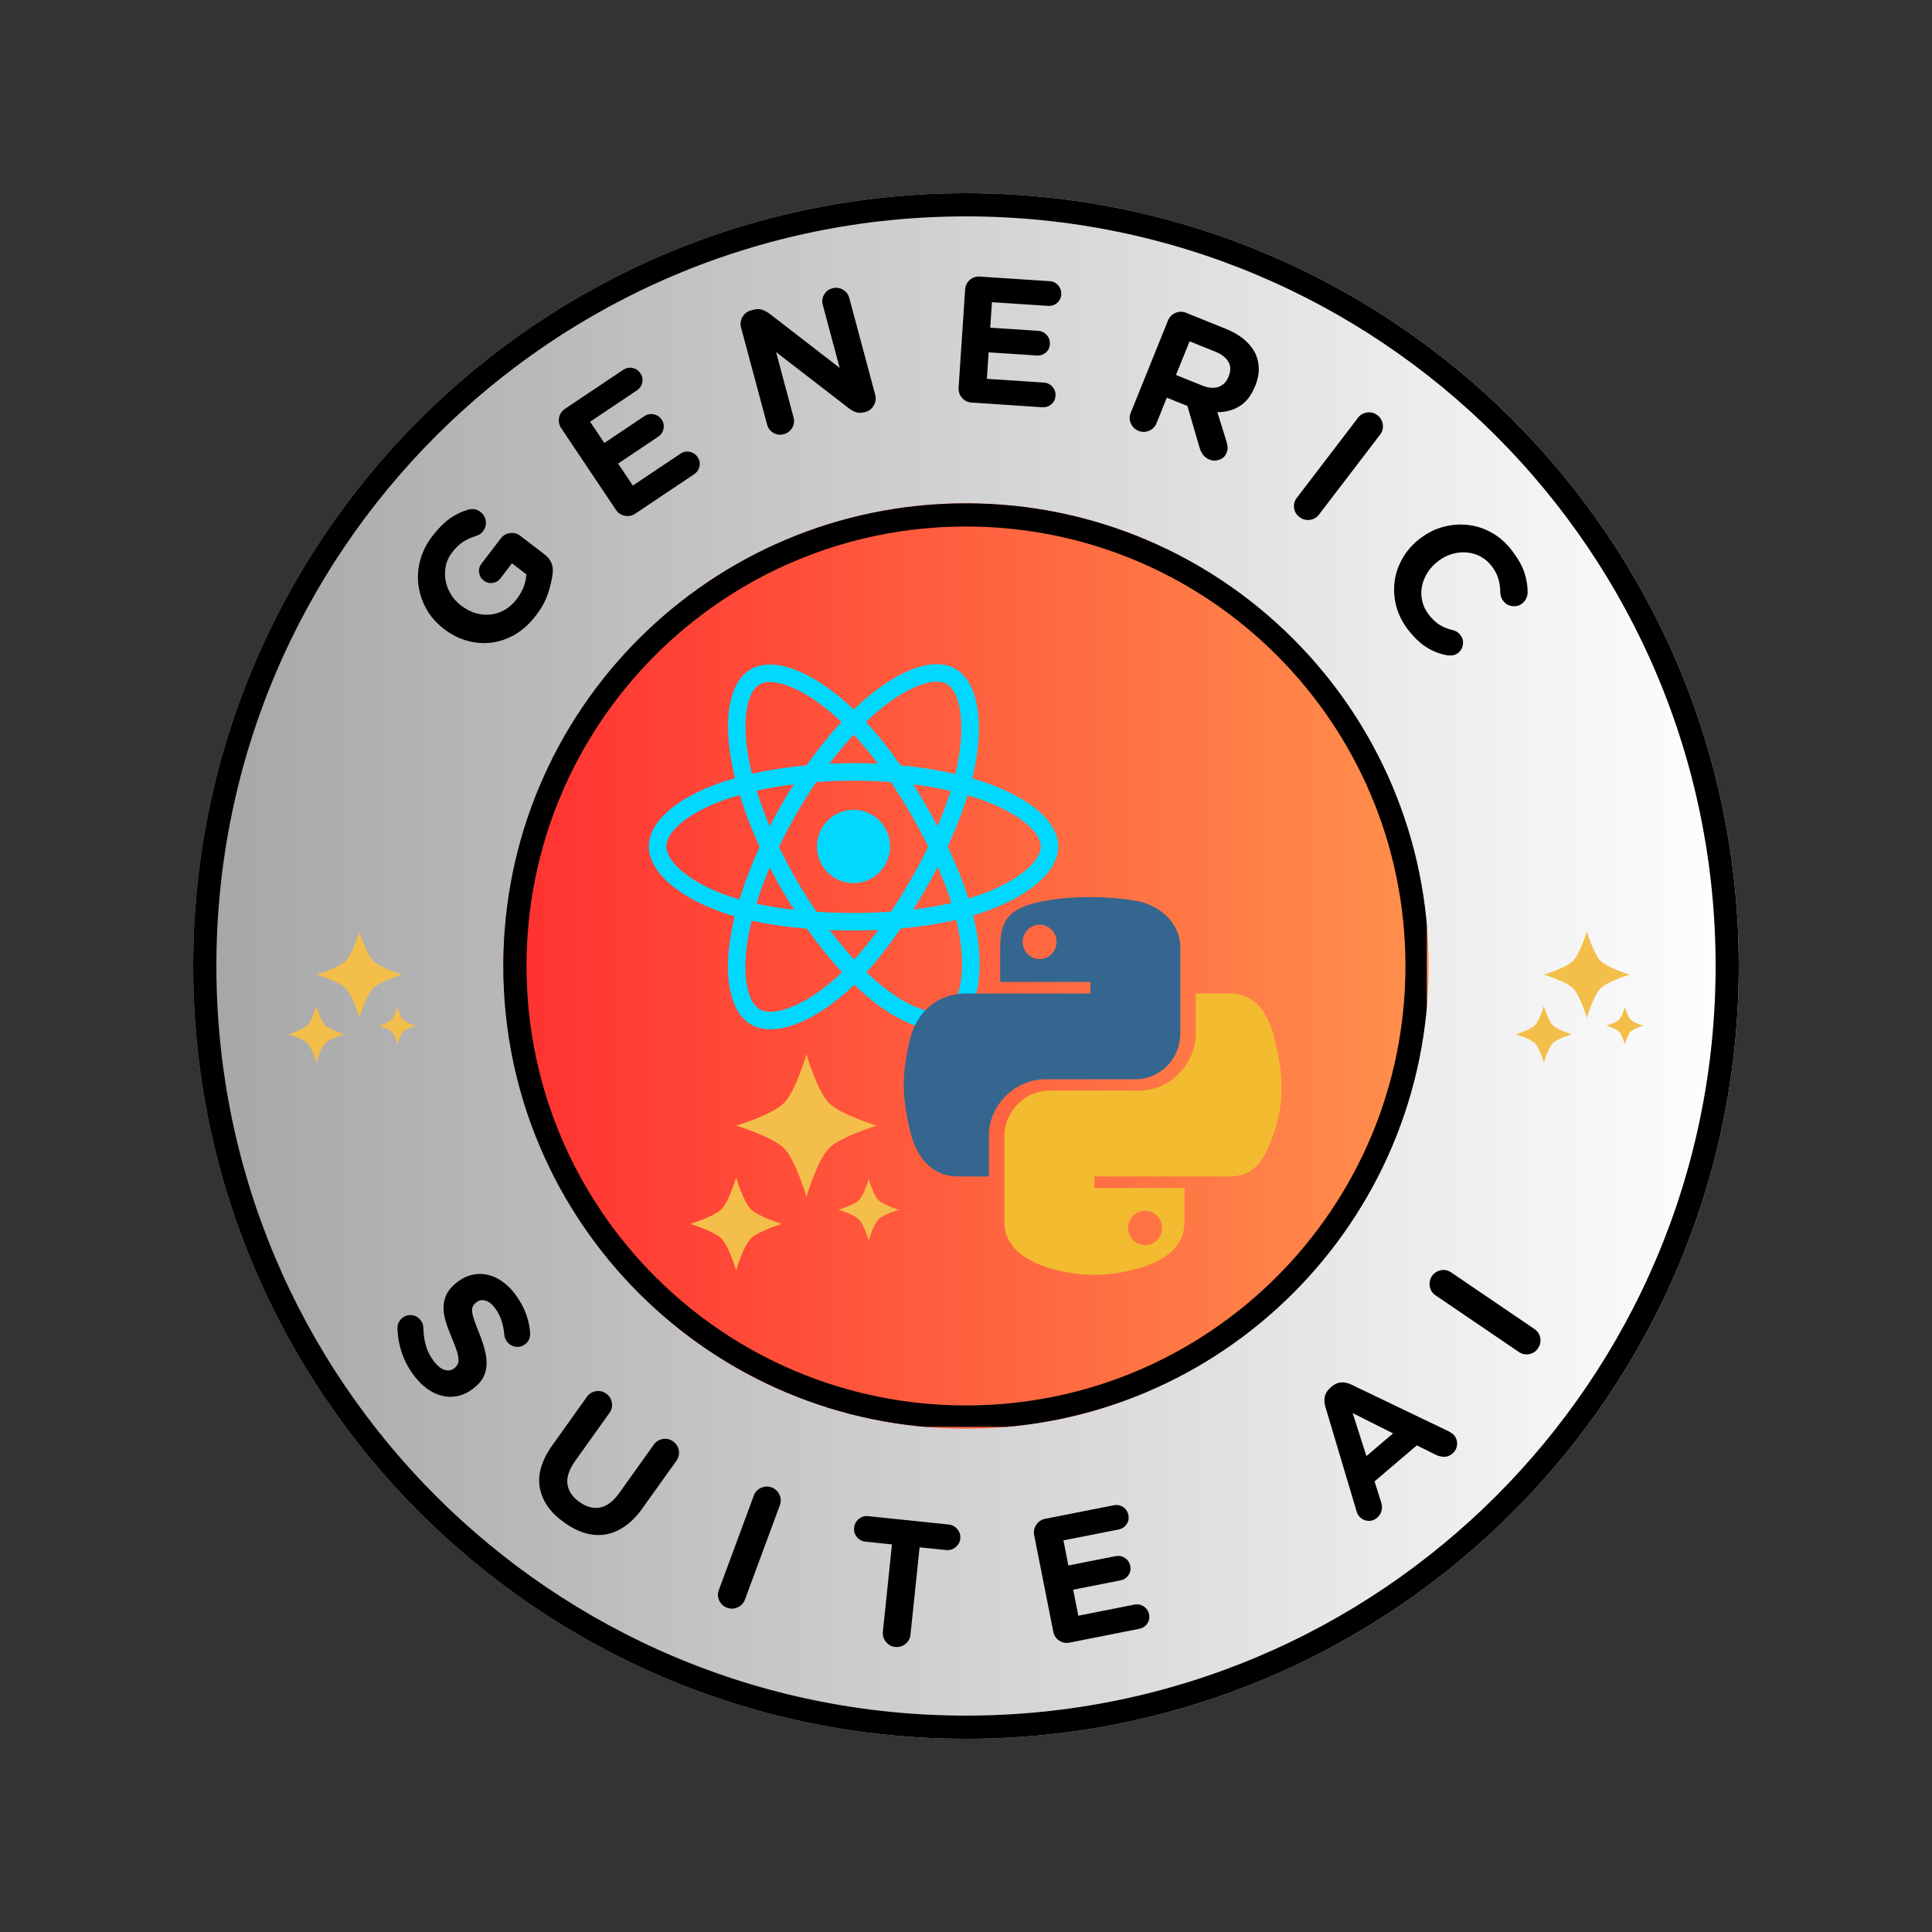 <svg xmlns="http://www.w3.org/2000/svg" xmlns:xlink="http://www.w3.org/1999/xlink" width="500" zoomAndPan="magnify" viewBox="0 0 375 375" height="500" preserveAspectRatio="xMidYMid meet" version="1.0"><rect x="0" y="0" width="375" height="375" fill="#333333" stroke="none"/><defs><g/><clipPath id="3b093de18c"><path d="M 37.5 37.5 L 337.5 37.5 L 337.5 337.5 L 37.5 337.5 Z M 37.5 37.5 " clip-rule="nonzero"/></clipPath><clipPath id="9d8e377478"><path d="M 187.5 37.5 C 104.656 37.5 37.5 104.656 37.5 187.5 C 37.5 270.344 104.656 337.5 187.5 337.5 C 270.344 337.5 337.5 270.344 337.5 187.5 C 337.5 104.656 270.344 37.5 187.5 37.5 Z M 187.5 37.5 " clip-rule="nonzero"/></clipPath><linearGradient x1="-0" gradientTransform="matrix(1.172, 0, 0, 1.172, 37.5, 37.5)" y1="0" x2="256" gradientUnits="userSpaceOnUse" y2="0" id="96c7a25d9d"><stop stop-opacity="1" stop-color="rgb(65.099%, 65.099%, 65.099%)" offset="0"/><stop stop-opacity="1" stop-color="rgb(65.234%, 65.234%, 65.234%)" offset="0.008"/><stop stop-opacity="1" stop-color="rgb(65.508%, 65.508%, 65.508%)" offset="0.016"/><stop stop-opacity="1" stop-color="rgb(65.781%, 65.781%, 65.781%)" offset="0.023"/><stop stop-opacity="1" stop-color="rgb(66.052%, 66.052%, 66.052%)" offset="0.031"/><stop stop-opacity="1" stop-color="rgb(66.325%, 66.325%, 66.325%)" offset="0.039"/><stop stop-opacity="1" stop-color="rgb(66.599%, 66.599%, 66.599%)" offset="0.047"/><stop stop-opacity="1" stop-color="rgb(66.872%, 66.872%, 66.872%)" offset="0.055"/><stop stop-opacity="1" stop-color="rgb(67.143%, 67.143%, 67.143%)" offset="0.062"/><stop stop-opacity="1" stop-color="rgb(67.416%, 67.416%, 67.416%)" offset="0.07"/><stop stop-opacity="1" stop-color="rgb(67.69%, 67.69%, 67.69%)" offset="0.078"/><stop stop-opacity="1" stop-color="rgb(67.961%, 67.961%, 67.961%)" offset="0.086"/><stop stop-opacity="1" stop-color="rgb(68.234%, 68.234%, 68.234%)" offset="0.094"/><stop stop-opacity="1" stop-color="rgb(68.507%, 68.507%, 68.507%)" offset="0.102"/><stop stop-opacity="1" stop-color="rgb(68.779%, 68.779%, 68.779%)" offset="0.109"/><stop stop-opacity="1" stop-color="rgb(69.052%, 69.052%, 69.052%)" offset="0.117"/><stop stop-opacity="1" stop-color="rgb(69.325%, 69.325%, 69.325%)" offset="0.125"/><stop stop-opacity="1" stop-color="rgb(69.597%, 69.597%, 69.597%)" offset="0.133"/><stop stop-opacity="1" stop-color="rgb(69.87%, 69.87%, 69.87%)" offset="0.141"/><stop stop-opacity="1" stop-color="rgb(70.143%, 70.143%, 70.143%)" offset="0.148"/><stop stop-opacity="1" stop-color="rgb(70.416%, 70.416%, 70.416%)" offset="0.156"/><stop stop-opacity="1" stop-color="rgb(70.688%, 70.688%, 70.688%)" offset="0.164"/><stop stop-opacity="1" stop-color="rgb(70.961%, 70.961%, 70.961%)" offset="0.172"/><stop stop-opacity="1" stop-color="rgb(71.234%, 71.234%, 71.234%)" offset="0.18"/><stop stop-opacity="1" stop-color="rgb(71.506%, 71.506%, 71.506%)" offset="0.188"/><stop stop-opacity="1" stop-color="rgb(71.779%, 71.779%, 71.779%)" offset="0.195"/><stop stop-opacity="1" stop-color="rgb(72.052%, 72.052%, 72.052%)" offset="0.203"/><stop stop-opacity="1" stop-color="rgb(72.324%, 72.324%, 72.324%)" offset="0.211"/><stop stop-opacity="1" stop-color="rgb(72.597%, 72.597%, 72.597%)" offset="0.219"/><stop stop-opacity="1" stop-color="rgb(72.87%, 72.87%, 72.87%)" offset="0.227"/><stop stop-opacity="1" stop-color="rgb(73.141%, 73.141%, 73.141%)" offset="0.234"/><stop stop-opacity="1" stop-color="rgb(73.415%, 73.415%, 73.415%)" offset="0.242"/><stop stop-opacity="1" stop-color="rgb(73.688%, 73.688%, 73.688%)" offset="0.25"/><stop stop-opacity="1" stop-color="rgb(73.959%, 73.959%, 73.959%)" offset="0.258"/><stop stop-opacity="1" stop-color="rgb(74.232%, 74.232%, 74.232%)" offset="0.266"/><stop stop-opacity="1" stop-color="rgb(74.506%, 74.506%, 74.506%)" offset="0.273"/><stop stop-opacity="1" stop-color="rgb(74.779%, 74.779%, 74.779%)" offset="0.281"/><stop stop-opacity="1" stop-color="rgb(75.05%, 75.05%, 75.05%)" offset="0.289"/><stop stop-opacity="1" stop-color="rgb(75.323%, 75.323%, 75.323%)" offset="0.297"/><stop stop-opacity="1" stop-color="rgb(75.597%, 75.597%, 75.597%)" offset="0.305"/><stop stop-opacity="1" stop-color="rgb(75.868%, 75.868%, 75.868%)" offset="0.312"/><stop stop-opacity="1" stop-color="rgb(76.141%, 76.141%, 76.141%)" offset="0.32"/><stop stop-opacity="1" stop-color="rgb(76.414%, 76.414%, 76.414%)" offset="0.328"/><stop stop-opacity="1" stop-color="rgb(76.686%, 76.686%, 76.686%)" offset="0.336"/><stop stop-opacity="1" stop-color="rgb(76.959%, 76.959%, 76.959%)" offset="0.344"/><stop stop-opacity="1" stop-color="rgb(77.232%, 77.232%, 77.232%)" offset="0.352"/><stop stop-opacity="1" stop-color="rgb(77.504%, 77.504%, 77.504%)" offset="0.359"/><stop stop-opacity="1" stop-color="rgb(77.777%, 77.777%, 77.777%)" offset="0.367"/><stop stop-opacity="1" stop-color="rgb(78.05%, 78.05%, 78.05%)" offset="0.375"/><stop stop-opacity="1" stop-color="rgb(78.322%, 78.322%, 78.322%)" offset="0.383"/><stop stop-opacity="1" stop-color="rgb(78.595%, 78.595%, 78.595%)" offset="0.391"/><stop stop-opacity="1" stop-color="rgb(78.868%, 78.868%, 78.868%)" offset="0.398"/><stop stop-opacity="1" stop-color="rgb(79.141%, 79.141%, 79.141%)" offset="0.406"/><stop stop-opacity="1" stop-color="rgb(79.413%, 79.413%, 79.413%)" offset="0.414"/><stop stop-opacity="1" stop-color="rgb(79.686%, 79.686%, 79.686%)" offset="0.422"/><stop stop-opacity="1" stop-color="rgb(79.959%, 79.959%, 79.959%)" offset="0.43"/><stop stop-opacity="1" stop-color="rgb(80.231%, 80.231%, 80.231%)" offset="0.438"/><stop stop-opacity="1" stop-color="rgb(80.504%, 80.504%, 80.504%)" offset="0.445"/><stop stop-opacity="1" stop-color="rgb(80.777%, 80.777%, 80.777%)" offset="0.453"/><stop stop-opacity="1" stop-color="rgb(81.049%, 81.049%, 81.049%)" offset="0.461"/><stop stop-opacity="1" stop-color="rgb(81.322%, 81.322%, 81.322%)" offset="0.469"/><stop stop-opacity="1" stop-color="rgb(81.595%, 81.595%, 81.595%)" offset="0.477"/><stop stop-opacity="1" stop-color="rgb(81.866%, 81.866%, 81.866%)" offset="0.484"/><stop stop-opacity="1" stop-color="rgb(82.14%, 82.14%, 82.14%)" offset="0.492"/><stop stop-opacity="1" stop-color="rgb(82.413%, 82.413%, 82.413%)" offset="0.5"/><stop stop-opacity="1" stop-color="rgb(82.684%, 82.684%, 82.684%)" offset="0.508"/><stop stop-opacity="1" stop-color="rgb(82.957%, 82.957%, 82.957%)" offset="0.516"/><stop stop-opacity="1" stop-color="rgb(83.231%, 83.231%, 83.231%)" offset="0.523"/><stop stop-opacity="1" stop-color="rgb(83.504%, 83.504%, 83.504%)" offset="0.531"/><stop stop-opacity="1" stop-color="rgb(83.775%, 83.775%, 83.775%)" offset="0.539"/><stop stop-opacity="1" stop-color="rgb(84.048%, 84.048%, 84.048%)" offset="0.547"/><stop stop-opacity="1" stop-color="rgb(84.322%, 84.322%, 84.322%)" offset="0.555"/><stop stop-opacity="1" stop-color="rgb(84.593%, 84.593%, 84.593%)" offset="0.562"/><stop stop-opacity="1" stop-color="rgb(84.866%, 84.866%, 84.866%)" offset="0.57"/><stop stop-opacity="1" stop-color="rgb(85.139%, 85.139%, 85.139%)" offset="0.578"/><stop stop-opacity="1" stop-color="rgb(85.411%, 85.411%, 85.411%)" offset="0.586"/><stop stop-opacity="1" stop-color="rgb(85.684%, 85.684%, 85.684%)" offset="0.594"/><stop stop-opacity="1" stop-color="rgb(85.957%, 85.957%, 85.957%)" offset="0.602"/><stop stop-opacity="1" stop-color="rgb(86.229%, 86.229%, 86.229%)" offset="0.609"/><stop stop-opacity="1" stop-color="rgb(86.502%, 86.502%, 86.502%)" offset="0.617"/><stop stop-opacity="1" stop-color="rgb(86.775%, 86.775%, 86.775%)" offset="0.625"/><stop stop-opacity="1" stop-color="rgb(87.047%, 87.047%, 87.047%)" offset="0.633"/><stop stop-opacity="1" stop-color="rgb(87.32%, 87.32%, 87.32%)" offset="0.641"/><stop stop-opacity="1" stop-color="rgb(87.593%, 87.593%, 87.593%)" offset="0.648"/><stop stop-opacity="1" stop-color="rgb(87.866%, 87.866%, 87.866%)" offset="0.656"/><stop stop-opacity="1" stop-color="rgb(88.138%, 88.138%, 88.138%)" offset="0.664"/><stop stop-opacity="1" stop-color="rgb(88.411%, 88.411%, 88.411%)" offset="0.672"/><stop stop-opacity="1" stop-color="rgb(88.684%, 88.684%, 88.684%)" offset="0.68"/><stop stop-opacity="1" stop-color="rgb(88.956%, 88.956%, 88.956%)" offset="0.688"/><stop stop-opacity="1" stop-color="rgb(89.229%, 89.229%, 89.229%)" offset="0.695"/><stop stop-opacity="1" stop-color="rgb(89.502%, 89.502%, 89.502%)" offset="0.703"/><stop stop-opacity="1" stop-color="rgb(89.774%, 89.774%, 89.774%)" offset="0.711"/><stop stop-opacity="1" stop-color="rgb(90.047%, 90.047%, 90.047%)" offset="0.719"/><stop stop-opacity="1" stop-color="rgb(90.32%, 90.32%, 90.32%)" offset="0.727"/><stop stop-opacity="1" stop-color="rgb(90.591%, 90.591%, 90.591%)" offset="0.734"/><stop stop-opacity="1" stop-color="rgb(90.865%, 90.865%, 90.865%)" offset="0.742"/><stop stop-opacity="1" stop-color="rgb(91.138%, 91.138%, 91.138%)" offset="0.75"/><stop stop-opacity="1" stop-color="rgb(91.409%, 91.409%, 91.409%)" offset="0.758"/><stop stop-opacity="1" stop-color="rgb(91.682%, 91.682%, 91.682%)" offset="0.766"/><stop stop-opacity="1" stop-color="rgb(91.956%, 91.956%, 91.956%)" offset="0.773"/><stop stop-opacity="1" stop-color="rgb(92.229%, 92.229%, 92.229%)" offset="0.781"/><stop stop-opacity="1" stop-color="rgb(92.5%, 92.5%, 92.5%)" offset="0.789"/><stop stop-opacity="1" stop-color="rgb(92.773%, 92.773%, 92.773%)" offset="0.797"/><stop stop-opacity="1" stop-color="rgb(93.047%, 93.047%, 93.047%)" offset="0.805"/><stop stop-opacity="1" stop-color="rgb(93.318%, 93.318%, 93.318%)" offset="0.812"/><stop stop-opacity="1" stop-color="rgb(93.591%, 93.591%, 93.591%)" offset="0.82"/><stop stop-opacity="1" stop-color="rgb(93.864%, 93.864%, 93.864%)" offset="0.828"/><stop stop-opacity="1" stop-color="rgb(94.136%, 94.136%, 94.136%)" offset="0.836"/><stop stop-opacity="1" stop-color="rgb(94.409%, 94.409%, 94.409%)" offset="0.844"/><stop stop-opacity="1" stop-color="rgb(94.682%, 94.682%, 94.682%)" offset="0.852"/><stop stop-opacity="1" stop-color="rgb(94.954%, 94.954%, 94.954%)" offset="0.859"/><stop stop-opacity="1" stop-color="rgb(95.227%, 95.227%, 95.227%)" offset="0.867"/><stop stop-opacity="1" stop-color="rgb(95.5%, 95.5%, 95.5%)" offset="0.875"/><stop stop-opacity="1" stop-color="rgb(95.772%, 95.772%, 95.772%)" offset="0.883"/><stop stop-opacity="1" stop-color="rgb(96.045%, 96.045%, 96.045%)" offset="0.891"/><stop stop-opacity="1" stop-color="rgb(96.318%, 96.318%, 96.318%)" offset="0.898"/><stop stop-opacity="1" stop-color="rgb(96.591%, 96.591%, 96.591%)" offset="0.906"/><stop stop-opacity="1" stop-color="rgb(96.863%, 96.863%, 96.863%)" offset="0.914"/><stop stop-opacity="1" stop-color="rgb(97.136%, 97.136%, 97.136%)" offset="0.922"/><stop stop-opacity="1" stop-color="rgb(97.409%, 97.409%, 97.409%)" offset="0.93"/><stop stop-opacity="1" stop-color="rgb(97.681%, 97.681%, 97.681%)" offset="0.938"/><stop stop-opacity="1" stop-color="rgb(97.954%, 97.954%, 97.954%)" offset="0.945"/><stop stop-opacity="1" stop-color="rgb(98.227%, 98.227%, 98.227%)" offset="0.953"/><stop stop-opacity="1" stop-color="rgb(98.499%, 98.499%, 98.499%)" offset="0.961"/><stop stop-opacity="1" stop-color="rgb(98.772%, 98.772%, 98.772%)" offset="0.969"/><stop stop-opacity="1" stop-color="rgb(99.045%, 99.045%, 99.045%)" offset="0.977"/><stop stop-opacity="1" stop-color="rgb(99.316%, 99.316%, 99.316%)" offset="0.984"/><stop stop-opacity="1" stop-color="rgb(99.59%, 99.59%, 99.59%)" offset="0.992"/><stop stop-opacity="1" stop-color="rgb(99.863%, 99.863%, 99.863%)" offset="1"/></linearGradient><clipPath id="5d00ff357b"><path d="M 97.695 97.695 L 277.305 97.695 L 277.305 277.305 L 97.695 277.305 Z M 97.695 97.695 " clip-rule="nonzero"/></clipPath><clipPath id="bae1fbd57c"><path d="M 187.5 97.695 C 137.902 97.695 97.695 137.902 97.695 187.5 C 97.695 237.098 137.902 277.305 187.5 277.305 C 237.098 277.305 277.305 237.098 277.305 187.5 C 277.305 137.902 237.098 97.695 187.5 97.695 Z M 187.5 97.695 " clip-rule="nonzero"/></clipPath><linearGradient x1="-0" gradientTransform="matrix(0.702, 0, 0, 0.702, 97.695, 97.695)" y1="0" x2="256" gradientUnits="userSpaceOnUse" y2="0" id="2dd35d467c"><stop stop-opacity="1" stop-color="rgb(100%, 19.199%, 19.199%)" offset="0"/><stop stop-opacity="1" stop-color="rgb(100%, 19.345%, 19.241%)" offset="0.008"/><stop stop-opacity="1" stop-color="rgb(100%, 19.64%, 19.328%)" offset="0.016"/><stop stop-opacity="1" stop-color="rgb(100%, 19.934%, 19.414%)" offset="0.023"/><stop stop-opacity="1" stop-color="rgb(100%, 20.23%, 19.499%)" offset="0.031"/><stop stop-opacity="1" stop-color="rgb(100%, 20.525%, 19.586%)" offset="0.039"/><stop stop-opacity="1" stop-color="rgb(100%, 20.819%, 19.672%)" offset="0.047"/><stop stop-opacity="1" stop-color="rgb(100%, 21.114%, 19.757%)" offset="0.055"/><stop stop-opacity="1" stop-color="rgb(100%, 21.408%, 19.844%)" offset="0.062"/><stop stop-opacity="1" stop-color="rgb(100%, 21.703%, 19.93%)" offset="0.07"/><stop stop-opacity="1" stop-color="rgb(100%, 21.997%, 20.015%)" offset="0.078"/><stop stop-opacity="1" stop-color="rgb(100%, 22.292%, 20.102%)" offset="0.086"/><stop stop-opacity="1" stop-color="rgb(100%, 22.586%, 20.187%)" offset="0.094"/><stop stop-opacity="1" stop-color="rgb(100%, 22.881%, 20.273%)" offset="0.102"/><stop stop-opacity="1" stop-color="rgb(100%, 23.175%, 20.36%)" offset="0.109"/><stop stop-opacity="1" stop-color="rgb(100%, 23.47%, 20.445%)" offset="0.117"/><stop stop-opacity="1" stop-color="rgb(100%, 23.764%, 20.531%)" offset="0.125"/><stop stop-opacity="1" stop-color="rgb(100%, 24.059%, 20.618%)" offset="0.133"/><stop stop-opacity="1" stop-color="rgb(100%, 24.353%, 20.703%)" offset="0.141"/><stop stop-opacity="1" stop-color="rgb(100%, 24.648%, 20.789%)" offset="0.148"/><stop stop-opacity="1" stop-color="rgb(100%, 24.942%, 20.874%)" offset="0.156"/><stop stop-opacity="1" stop-color="rgb(100%, 25.237%, 20.961%)" offset="0.164"/><stop stop-opacity="1" stop-color="rgb(100%, 25.531%, 21.046%)" offset="0.172"/><stop stop-opacity="1" stop-color="rgb(100%, 25.826%, 21.132%)" offset="0.18"/><stop stop-opacity="1" stop-color="rgb(100%, 26.12%, 21.219%)" offset="0.188"/><stop stop-opacity="1" stop-color="rgb(100%, 26.414%, 21.304%)" offset="0.195"/><stop stop-opacity="1" stop-color="rgb(100%, 26.709%, 21.39%)" offset="0.203"/><stop stop-opacity="1" stop-color="rgb(100%, 27.003%, 21.477%)" offset="0.211"/><stop stop-opacity="1" stop-color="rgb(100%, 27.298%, 21.562%)" offset="0.219"/><stop stop-opacity="1" stop-color="rgb(100%, 27.592%, 21.648%)" offset="0.227"/><stop stop-opacity="1" stop-color="rgb(100%, 27.887%, 21.735%)" offset="0.234"/><stop stop-opacity="1" stop-color="rgb(100%, 28.181%, 21.82%)" offset="0.242"/><stop stop-opacity="1" stop-color="rgb(100%, 28.476%, 21.906%)" offset="0.25"/><stop stop-opacity="1" stop-color="rgb(100%, 28.77%, 21.992%)" offset="0.258"/><stop stop-opacity="1" stop-color="rgb(100%, 29.065%, 22.078%)" offset="0.266"/><stop stop-opacity="1" stop-color="rgb(100%, 29.359%, 22.163%)" offset="0.273"/><stop stop-opacity="1" stop-color="rgb(100%, 29.654%, 22.25%)" offset="0.281"/><stop stop-opacity="1" stop-color="rgb(100%, 29.948%, 22.336%)" offset="0.289"/><stop stop-opacity="1" stop-color="rgb(100%, 30.243%, 22.421%)" offset="0.297"/><stop stop-opacity="1" stop-color="rgb(100%, 30.537%, 22.508%)" offset="0.305"/><stop stop-opacity="1" stop-color="rgb(100%, 30.832%, 22.594%)" offset="0.312"/><stop stop-opacity="1" stop-color="rgb(100%, 31.126%, 22.679%)" offset="0.32"/><stop stop-opacity="1" stop-color="rgb(100%, 31.421%, 22.766%)" offset="0.328"/><stop stop-opacity="1" stop-color="rgb(100%, 31.715%, 22.852%)" offset="0.336"/><stop stop-opacity="1" stop-color="rgb(100%, 32.01%, 22.937%)" offset="0.344"/><stop stop-opacity="1" stop-color="rgb(100%, 32.304%, 23.022%)" offset="0.352"/><stop stop-opacity="1" stop-color="rgb(100%, 32.6%, 23.109%)" offset="0.359"/><stop stop-opacity="1" stop-color="rgb(100%, 32.895%, 23.195%)" offset="0.367"/><stop stop-opacity="1" stop-color="rgb(100%, 33.189%, 23.28%)" offset="0.375"/><stop stop-opacity="1" stop-color="rgb(100%, 33.484%, 23.367%)" offset="0.383"/><stop stop-opacity="1" stop-color="rgb(100%, 33.778%, 23.453%)" offset="0.391"/><stop stop-opacity="1" stop-color="rgb(100%, 34.073%, 23.538%)" offset="0.398"/><stop stop-opacity="1" stop-color="rgb(100%, 34.367%, 23.625%)" offset="0.406"/><stop stop-opacity="1" stop-color="rgb(100%, 34.662%, 23.711%)" offset="0.414"/><stop stop-opacity="1" stop-color="rgb(100%, 34.956%, 23.796%)" offset="0.422"/><stop stop-opacity="1" stop-color="rgb(100%, 35.251%, 23.883%)" offset="0.43"/><stop stop-opacity="1" stop-color="rgb(100%, 35.545%, 23.969%)" offset="0.438"/><stop stop-opacity="1" stop-color="rgb(100%, 35.84%, 24.054%)" offset="0.445"/><stop stop-opacity="1" stop-color="rgb(100%, 36.134%, 24.141%)" offset="0.453"/><stop stop-opacity="1" stop-color="rgb(100%, 36.429%, 24.226%)" offset="0.461"/><stop stop-opacity="1" stop-color="rgb(100%, 36.723%, 24.312%)" offset="0.469"/><stop stop-opacity="1" stop-color="rgb(100%, 37.018%, 24.399%)" offset="0.477"/><stop stop-opacity="1" stop-color="rgb(100%, 37.312%, 24.484%)" offset="0.484"/><stop stop-opacity="1" stop-color="rgb(100%, 37.607%, 24.57%)" offset="0.492"/><stop stop-opacity="1" stop-color="rgb(100%, 37.901%, 24.657%)" offset="0.5"/><stop stop-opacity="1" stop-color="rgb(100%, 38.196%, 24.742%)" offset="0.508"/><stop stop-opacity="1" stop-color="rgb(100%, 38.49%, 24.828%)" offset="0.516"/><stop stop-opacity="1" stop-color="rgb(100%, 38.785%, 24.915%)" offset="0.523"/><stop stop-opacity="1" stop-color="rgb(100%, 39.079%, 25%)" offset="0.531"/><stop stop-opacity="1" stop-color="rgb(100%, 39.374%, 25.085%)" offset="0.539"/><stop stop-opacity="1" stop-color="rgb(100%, 39.668%, 25.171%)" offset="0.547"/><stop stop-opacity="1" stop-color="rgb(100%, 39.963%, 25.258%)" offset="0.555"/><stop stop-opacity="1" stop-color="rgb(100%, 40.257%, 25.343%)" offset="0.562"/><stop stop-opacity="1" stop-color="rgb(100%, 40.552%, 25.429%)" offset="0.57"/><stop stop-opacity="1" stop-color="rgb(100%, 40.846%, 25.516%)" offset="0.578"/><stop stop-opacity="1" stop-color="rgb(100%, 41.141%, 25.601%)" offset="0.586"/><stop stop-opacity="1" stop-color="rgb(100%, 41.435%, 25.687%)" offset="0.594"/><stop stop-opacity="1" stop-color="rgb(100%, 41.73%, 25.774%)" offset="0.602"/><stop stop-opacity="1" stop-color="rgb(100%, 42.024%, 25.859%)" offset="0.609"/><stop stop-opacity="1" stop-color="rgb(100%, 42.319%, 25.945%)" offset="0.617"/><stop stop-opacity="1" stop-color="rgb(100%, 42.613%, 26.031%)" offset="0.625"/><stop stop-opacity="1" stop-color="rgb(100%, 42.908%, 26.117%)" offset="0.633"/><stop stop-opacity="1" stop-color="rgb(100%, 43.202%, 26.202%)" offset="0.641"/><stop stop-opacity="1" stop-color="rgb(100%, 43.497%, 26.289%)" offset="0.648"/><stop stop-opacity="1" stop-color="rgb(100%, 43.791%, 26.375%)" offset="0.656"/><stop stop-opacity="1" stop-color="rgb(100%, 44.086%, 26.46%)" offset="0.664"/><stop stop-opacity="1" stop-color="rgb(100%, 44.38%, 26.547%)" offset="0.672"/><stop stop-opacity="1" stop-color="rgb(100%, 44.675%, 26.633%)" offset="0.68"/><stop stop-opacity="1" stop-color="rgb(100%, 44.971%, 26.718%)" offset="0.688"/><stop stop-opacity="1" stop-color="rgb(100%, 45.265%, 26.805%)" offset="0.695"/><stop stop-opacity="1" stop-color="rgb(100%, 45.56%, 26.891%)" offset="0.703"/><stop stop-opacity="1" stop-color="rgb(100%, 45.854%, 26.976%)" offset="0.711"/><stop stop-opacity="1" stop-color="rgb(100%, 46.149%, 27.063%)" offset="0.719"/><stop stop-opacity="1" stop-color="rgb(100%, 46.443%, 27.148%)" offset="0.727"/><stop stop-opacity="1" stop-color="rgb(100%, 46.738%, 27.234%)" offset="0.734"/><stop stop-opacity="1" stop-color="rgb(100%, 47.032%, 27.319%)" offset="0.742"/><stop stop-opacity="1" stop-color="rgb(100%, 47.327%, 27.406%)" offset="0.75"/><stop stop-opacity="1" stop-color="rgb(100%, 47.621%, 27.492%)" offset="0.758"/><stop stop-opacity="1" stop-color="rgb(100%, 47.916%, 27.577%)" offset="0.766"/><stop stop-opacity="1" stop-color="rgb(100%, 48.21%, 27.664%)" offset="0.773"/><stop stop-opacity="1" stop-color="rgb(100%, 48.505%, 27.75%)" offset="0.781"/><stop stop-opacity="1" stop-color="rgb(100%, 48.799%, 27.835%)" offset="0.789"/><stop stop-opacity="1" stop-color="rgb(100%, 49.094%, 27.922%)" offset="0.797"/><stop stop-opacity="1" stop-color="rgb(100%, 49.388%, 28.008%)" offset="0.805"/><stop stop-opacity="1" stop-color="rgb(100%, 49.683%, 28.093%)" offset="0.812"/><stop stop-opacity="1" stop-color="rgb(100%, 49.977%, 28.18%)" offset="0.82"/><stop stop-opacity="1" stop-color="rgb(100%, 50.272%, 28.265%)" offset="0.828"/><stop stop-opacity="1" stop-color="rgb(100%, 50.566%, 28.351%)" offset="0.836"/><stop stop-opacity="1" stop-color="rgb(100%, 50.861%, 28.438%)" offset="0.844"/><stop stop-opacity="1" stop-color="rgb(100%, 51.155%, 28.523%)" offset="0.852"/><stop stop-opacity="1" stop-color="rgb(100%, 51.45%, 28.609%)" offset="0.859"/><stop stop-opacity="1" stop-color="rgb(100%, 51.744%, 28.696%)" offset="0.867"/><stop stop-opacity="1" stop-color="rgb(100%, 52.039%, 28.781%)" offset="0.875"/><stop stop-opacity="1" stop-color="rgb(100%, 52.333%, 28.867%)" offset="0.883"/><stop stop-opacity="1" stop-color="rgb(100%, 52.628%, 28.954%)" offset="0.891"/><stop stop-opacity="1" stop-color="rgb(100%, 52.922%, 29.039%)" offset="0.898"/><stop stop-opacity="1" stop-color="rgb(100%, 53.217%, 29.124%)" offset="0.906"/><stop stop-opacity="1" stop-color="rgb(100%, 53.511%, 29.211%)" offset="0.914"/><stop stop-opacity="1" stop-color="rgb(100%, 53.806%, 29.297%)" offset="0.922"/><stop stop-opacity="1" stop-color="rgb(100%, 54.1%, 29.382%)" offset="0.93"/><stop stop-opacity="1" stop-color="rgb(100%, 54.395%, 29.468%)" offset="0.938"/><stop stop-opacity="1" stop-color="rgb(100%, 54.689%, 29.555%)" offset="0.945"/><stop stop-opacity="1" stop-color="rgb(100%, 54.984%, 29.64%)" offset="0.953"/><stop stop-opacity="1" stop-color="rgb(100%, 55.278%, 29.726%)" offset="0.961"/><stop stop-opacity="1" stop-color="rgb(100%, 55.573%, 29.813%)" offset="0.969"/><stop stop-opacity="1" stop-color="rgb(100%, 55.867%, 29.898%)" offset="0.977"/><stop stop-opacity="1" stop-color="rgb(100%, 56.161%, 29.984%)" offset="0.984"/><stop stop-opacity="1" stop-color="rgb(100%, 56.456%, 30.07%)" offset="0.992"/><stop stop-opacity="1" stop-color="rgb(100%, 56.75%, 30.156%)" offset="1"/></linearGradient><clipPath id="3e497c5516"><path d="M 97.695 97.695 L 276.945 97.695 L 276.945 276.945 L 97.695 276.945 Z M 97.695 97.695 " clip-rule="nonzero"/></clipPath><clipPath id="85b5154df5"><path d="M 187.496 97.695 C 137.898 97.695 97.695 137.898 97.695 187.496 C 97.695 237.09 137.898 277.297 187.496 277.297 C 237.09 277.297 277.297 237.09 277.297 187.496 C 277.297 137.898 237.09 97.695 187.496 97.695 Z M 187.496 97.695 " clip-rule="nonzero"/></clipPath><clipPath id="931b4e186d"><path d="M 125.938 128 L 205.438 128 L 205.438 200 L 125.938 200 Z M 125.938 128 " clip-rule="nonzero"/></clipPath><clipPath id="be41a2386d"><path d="M 175.113 174 L 230 174 L 230 229 L 175.113 229 Z M 175.113 174 " clip-rule="nonzero"/></clipPath><clipPath id="bc7d9d0d98"><path d="M 55.973 180.746 L 80.723 180.746 L 80.723 206.246 L 55.973 206.246 Z M 55.973 180.746 " clip-rule="nonzero"/></clipPath><clipPath id="d8c7967e75"><path d="M 294.219 180.746 L 318.969 180.746 L 318.969 206.246 L 294.219 206.246 Z M 294.219 180.746 " clip-rule="nonzero"/></clipPath><clipPath id="a31e7cc56b"><path d="M 133.984 204.609 L 174.484 204.609 L 174.484 246.609 L 133.984 246.609 Z M 133.984 204.609 " clip-rule="nonzero"/></clipPath></defs><g clip-path="url(#3b093de18c)"><g clip-path="url(#9d8e377478)"><path fill="url(#96c7a25d9d)" d="M 37.5 37.5 L 37.5 337.5 L 337.5 337.5 L 337.5 37.5 Z M 37.5 37.5 " fill-rule="nonzero"/><path stroke-linecap="butt" transform="matrix(0.75, 0, 0, 0.75, 37.5, 37.5)" fill="none" stroke-linejoin="miter" d="M 200 0 C 89.542 0 -0 89.542 -0 200 C -0 310.458 89.542 400 200 400 C 310.458 400 400 310.458 400 200 C 400 89.542 310.458 0 200 0 Z M 200 0 " stroke="#000000" stroke-width="12" stroke-opacity="1" stroke-miterlimit="4"/></g></g><g clip-path="url(#5d00ff357b)"><g clip-path="url(#bae1fbd57c)"><path fill="url(#2dd35d467c)" d="M 97.695 97.695 L 97.695 277.305 L 277.305 277.305 L 277.305 97.695 Z M 97.695 97.695 " fill-rule="nonzero"/></g></g><g clip-path="url(#3e497c5516)"><g clip-path="url(#85b5154df5)"><path stroke-linecap="butt" transform="matrix(0.75, 0, 0, 0.75, 97.695, 97.695)" fill="none" stroke-linejoin="miter" d="M 119.735 0.001 C 53.605 0.001 0.001 53.605 0.001 119.735 C 0.001 185.86 53.605 239.47 119.735 239.47 C 185.86 239.47 239.47 185.86 239.47 119.735 C 239.47 53.605 185.86 0.001 119.735 0.001 Z M 119.735 0.001 " stroke="#000000" stroke-width="12" stroke-opacity="1" stroke-miterlimit="4"/></g></g><g clip-path="url(#931b4e186d)"><path fill="#00d8ff" d="M 191.273 151.895 C 190.43 151.602 189.578 151.332 188.719 151.086 C 188.863 150.492 188.996 149.91 189.113 149.336 C 191.047 139.91 189.781 132.316 185.461 129.816 C 181.312 127.418 174.535 129.918 167.688 135.895 C 167.012 136.484 166.352 137.09 165.707 137.715 C 165.277 137.297 164.836 136.891 164.391 136.492 C 157.215 130.105 150.023 127.41 145.703 129.918 C 141.562 132.324 140.336 139.461 142.078 148.395 C 142.25 149.281 142.449 150.16 142.664 151.035 C 141.648 151.324 140.664 151.633 139.727 151.965 C 131.312 154.906 125.938 159.516 125.938 164.297 C 125.938 169.234 131.707 174.188 140.469 177.191 C 141.18 177.434 141.895 177.66 142.617 177.867 C 142.383 178.809 142.176 179.758 141.992 180.711 C 140.332 189.488 141.629 196.457 145.762 198.848 C 150.027 201.316 157.188 198.781 164.16 192.668 C 164.727 192.172 165.277 191.66 165.816 191.137 C 166.516 191.809 167.23 192.465 167.965 193.102 C 174.719 198.93 181.391 201.281 185.516 198.887 C 189.777 196.41 191.164 188.922 189.367 179.812 C 189.223 179.102 189.066 178.391 188.891 177.684 C 189.391 177.535 189.887 177.383 190.367 177.223 C 199.477 174.195 205.402 169.301 205.402 164.297 C 205.402 159.496 199.859 154.855 191.273 151.895 Z M 189.301 173.988 C 188.863 174.133 188.418 174.273 187.965 174.41 C 186.957 171.215 185.602 167.82 183.941 164.312 C 185.527 160.887 186.832 157.535 187.809 154.363 C 188.621 154.602 189.41 154.848 190.172 155.113 C 197.523 157.652 202.008 161.402 202.008 164.297 C 202.008 167.375 197.164 171.375 189.301 173.988 Z M 186.035 180.477 C 186.832 184.504 186.945 188.145 186.418 190.992 C 185.945 193.551 184.992 195.258 183.816 195.941 C 181.312 197.395 175.957 195.504 170.18 190.52 C 169.496 189.93 168.832 189.32 168.184 188.691 C 170.422 186.238 172.66 183.383 174.844 180.211 C 178.684 179.871 182.312 179.309 185.605 178.547 C 185.766 179.188 185.906 179.828 186.035 180.477 Z M 153.031 195.688 C 150.582 196.555 148.633 196.578 147.457 195.898 C 144.949 194.449 143.906 188.852 145.328 181.344 C 145.5 180.457 145.691 179.574 145.91 178.699 C 149.164 179.422 152.766 179.941 156.617 180.254 C 158.816 183.355 161.121 186.207 163.441 188.707 C 162.945 189.184 162.441 189.652 161.926 190.105 C 158.844 192.809 155.754 194.723 153.031 195.688 Z M 141.566 173.969 C 137.691 172.641 134.492 170.918 132.301 169.031 C 130.328 167.34 129.332 165.66 129.332 164.297 C 129.332 161.395 133.648 157.691 140.844 155.176 C 141.715 154.871 142.629 154.586 143.578 154.312 C 144.574 157.559 145.875 160.949 147.449 164.379 C 145.855 167.859 144.531 171.305 143.527 174.586 C 142.871 174.398 142.215 174.191 141.566 173.969 Z M 145.41 147.742 C 143.918 140.09 144.91 134.312 147.406 132.867 C 150.062 131.32 155.941 133.523 162.137 139.039 C 162.543 139.402 162.938 139.77 163.328 140.145 C 161.02 142.629 158.738 145.461 156.559 148.543 C 152.824 148.891 149.246 149.449 145.957 150.195 C 145.754 149.383 145.57 148.566 145.41 147.742 Z M 179.688 156.23 C 178.91 154.883 178.105 153.555 177.27 152.246 C 179.809 152.566 182.234 152.992 184.516 153.516 C 183.832 155.715 182.98 158.016 181.973 160.375 C 181.238 158.98 180.477 157.598 179.688 156.23 Z M 165.711 142.578 C 167.273 144.277 168.844 146.176 170.387 148.238 C 167.258 148.09 164.121 148.09 160.992 148.234 C 162.539 146.195 164.121 144.297 165.711 142.578 Z M 151.641 156.254 C 150.863 157.609 150.113 158.984 149.398 160.375 C 148.41 158.023 147.562 155.711 146.875 153.477 C 149.141 152.969 151.559 152.555 154.078 152.238 C 153.234 153.559 152.422 154.895 151.641 156.254 Z M 154.148 176.598 C 151.547 176.305 149.094 175.91 146.824 175.414 C 147.527 173.145 148.391 170.781 149.402 168.379 C 150.121 169.773 150.871 171.148 151.656 172.504 C 152.461 173.898 153.293 175.266 154.148 176.598 Z M 165.805 186.254 C 164.195 184.516 162.59 182.59 161.023 180.52 C 162.543 180.578 164.094 180.609 165.672 180.609 C 167.293 180.609 168.891 180.57 170.469 180.5 C 168.922 182.609 167.359 184.539 165.805 186.254 Z M 182.008 168.258 C 183.066 170.688 183.965 173.035 184.676 175.27 C 182.371 175.797 179.883 176.219 177.262 176.535 C 178.102 175.199 178.914 173.848 179.703 172.48 C 180.5 171.09 181.27 169.684 182.008 168.258 Z M 176.762 170.781 C 175.559 172.875 174.285 174.934 172.949 176.949 C 170.527 177.121 168.098 177.207 165.672 177.203 C 163.199 177.203 160.793 177.125 158.477 176.977 C 157.105 174.965 155.809 172.906 154.594 170.797 C 153.383 168.703 152.25 166.559 151.203 164.379 C 152.25 162.195 153.375 160.051 154.582 157.953 C 155.789 155.855 157.074 153.805 158.434 151.801 C 160.797 151.621 163.223 151.531 165.672 151.531 C 168.133 151.531 170.559 151.625 172.922 151.805 C 174.27 153.801 175.547 155.848 176.75 157.934 C 177.961 160.027 179.102 162.16 180.176 164.328 C 179.113 166.52 177.977 168.672 176.762 170.781 Z M 183.762 132.766 C 186.426 134.305 187.461 140.508 185.789 148.648 C 185.68 149.168 185.562 149.695 185.43 150.23 C 182.133 149.469 178.555 148.902 174.805 148.547 C 172.621 145.43 170.359 142.594 168.086 140.141 C 168.684 139.566 169.293 139.004 169.914 138.461 C 175.781 133.34 181.266 131.32 183.762 132.766 Z M 165.672 157.18 C 169.59 157.18 172.766 160.367 172.766 164.297 C 172.766 168.227 169.59 171.414 165.672 171.414 C 161.754 171.414 158.574 168.227 158.574 164.297 C 158.574 160.367 161.754 157.18 165.672 157.18 Z M 165.672 157.18 " fill-opacity="1" fill-rule="nonzero"/></g><g fill="#000000" fill-opacity="1"><g transform="translate(73.599, 257.362)"><g><path d="M 8.062 -1.078 C 8.281 -0.797 8.422 -0.523 8.484 -0.266 C 8.547 -0.004 8.578 0.234 8.578 0.453 C 8.598 1.598 8.754 2.695 9.047 3.75 C 9.336 4.812 9.844 5.828 10.562 6.797 C 11.227 7.68 11.91 8.25 12.609 8.5 C 13.305 8.758 13.945 8.676 14.531 8.25 L 14.594 8.203 C 14.863 7.992 15.066 7.754 15.203 7.484 C 15.348 7.223 15.41 6.875 15.391 6.438 C 15.367 6 15.254 5.457 15.047 4.812 C 14.848 4.176 14.539 3.363 14.125 2.375 C 13.625 1.207 13.219 0.113 12.906 -0.906 C 12.602 -1.926 12.469 -2.883 12.5 -3.781 C 12.531 -4.676 12.754 -5.52 13.172 -6.312 C 13.598 -7.113 14.297 -7.875 15.266 -8.594 L 15.328 -8.641 C 16.223 -9.305 17.16 -9.738 18.141 -9.938 C 19.117 -10.145 20.094 -10.141 21.062 -9.922 C 22.039 -9.703 22.977 -9.273 23.875 -8.641 C 24.781 -8.016 25.613 -7.195 26.375 -6.188 C 28.145 -3.812 29.117 -1.305 29.297 1.328 C 29.328 1.691 29.273 2.078 29.141 2.484 C 29.004 2.891 28.723 3.254 28.297 3.578 C 27.734 3.992 27.113 4.145 26.438 4.031 C 25.77 3.926 25.223 3.594 24.797 3.031 C 24.504 2.633 24.332 2.191 24.281 1.703 C 24.102 -0.367 23.52 -2.07 22.531 -3.406 C 21.906 -4.238 21.27 -4.742 20.625 -4.922 C 19.977 -5.098 19.414 -5.004 18.938 -4.641 L 18.891 -4.609 C 18.547 -4.348 18.305 -4.07 18.172 -3.781 C 18.035 -3.5 17.992 -3.133 18.047 -2.688 C 18.109 -2.238 18.258 -1.672 18.5 -0.984 C 18.738 -0.297 19.062 0.547 19.469 1.547 C 19.938 2.742 20.297 3.848 20.547 4.859 C 20.797 5.879 20.891 6.828 20.828 7.703 C 20.773 8.586 20.539 9.395 20.125 10.125 C 19.707 10.863 19.066 11.551 18.203 12.188 L 18.156 12.234 C 17.176 12.961 16.176 13.426 15.156 13.625 C 14.133 13.832 13.129 13.805 12.141 13.547 C 11.148 13.297 10.191 12.832 9.266 12.156 C 8.348 11.488 7.488 10.617 6.688 9.547 C 5.719 8.254 4.961 6.832 4.422 5.281 C 3.891 3.738 3.598 2.117 3.547 0.422 C 3.535 0.055 3.613 -0.305 3.781 -0.672 C 3.957 -1.035 4.219 -1.348 4.562 -1.609 C 5.125 -2.023 5.742 -2.18 6.422 -2.078 C 7.098 -1.973 7.645 -1.641 8.062 -1.078 Z M 8.062 -1.078 "/></g></g></g><g fill="#000000" fill-opacity="1"><g transform="translate(99.04, 287.56)"><g><path d="M 18.625 -17.062 C 19.238 -16.625 19.602 -16.039 19.719 -15.312 C 19.844 -14.582 19.688 -13.914 19.25 -13.312 L 12.641 -4.047 C 11.441 -2.379 10.926 -0.875 11.094 0.469 C 11.27 1.82 12.047 2.988 13.422 3.969 C 14.785 4.945 16.125 5.305 17.438 5.047 C 18.75 4.797 19.984 3.863 21.141 2.25 L 27.859 -7.156 C 28.297 -7.758 28.879 -8.125 29.609 -8.25 C 30.348 -8.375 31.016 -8.219 31.609 -7.781 C 32.223 -7.344 32.594 -6.758 32.719 -6.031 C 32.844 -5.301 32.688 -4.633 32.25 -4.031 L 25.656 5.203 C 24.582 6.703 23.438 7.867 22.219 8.703 C 21.008 9.547 19.754 10.07 18.453 10.281 C 17.16 10.488 15.844 10.395 14.5 10 C 13.164 9.602 11.82 8.922 10.469 7.953 C 7.789 6.047 6.211 3.801 5.734 1.219 C 5.266 -1.352 6.082 -4.113 8.188 -7.062 L 14.875 -16.438 C 15.312 -17.039 15.895 -17.406 16.625 -17.531 C 17.352 -17.656 18.02 -17.5 18.625 -17.062 Z M 18.625 -17.062 "/></g></g></g><g fill="#000000" fill-opacity="1"><g transform="translate(135.686, 309.84)"><g><path d="M 10.625 -19.547 C 10.883 -20.242 11.348 -20.742 12.016 -21.047 C 12.691 -21.359 13.379 -21.391 14.078 -21.141 C 14.773 -20.879 15.281 -20.41 15.594 -19.734 C 15.914 -19.066 15.945 -18.383 15.688 -17.688 L 8.906 0.641 C 8.645 1.336 8.176 1.836 7.5 2.141 C 6.82 2.453 6.133 2.477 5.438 2.219 C 4.738 1.969 4.234 1.504 3.922 0.828 C 3.609 0.16 3.582 -0.52 3.844 -1.219 Z M 10.625 -19.547 "/></g></g></g><g fill="#000000" fill-opacity="1"><g transform="translate(162.521, 318.3)"><g><path d="M 3.266 -21.781 C 3.328 -22.457 3.625 -23.016 4.156 -23.453 C 4.695 -23.898 5.305 -24.086 5.984 -24.016 L 21.641 -22.391 C 22.316 -22.316 22.875 -22.008 23.312 -21.469 C 23.75 -20.938 23.938 -20.332 23.875 -19.656 C 23.801 -18.988 23.492 -18.43 22.953 -17.984 C 22.41 -17.547 21.801 -17.363 21.125 -17.438 L 15.969 -17.969 L 14.203 -1.016 C 14.129 -0.273 13.805 0.32 13.234 0.781 C 12.66 1.25 12.004 1.445 11.266 1.375 C 10.516 1.301 9.906 0.973 9.438 0.391 C 8.969 -0.18 8.77 -0.836 8.844 -1.578 L 10.609 -18.531 L 5.469 -19.062 C 4.789 -19.133 4.234 -19.438 3.797 -19.969 C 3.367 -20.508 3.191 -21.113 3.266 -21.781 Z M 3.266 -21.781 "/></g></g></g><g fill="#000000" fill-opacity="1"><g transform="translate(202.085, 319.921)"><g><path d="M 2.359 -3.203 L -1.359 -21.969 C -1.492 -22.688 -1.352 -23.352 -0.938 -23.969 C -0.52 -24.594 0.051 -24.977 0.781 -25.125 L 14.109 -27.75 C 14.766 -27.883 15.367 -27.766 15.922 -27.391 C 16.473 -27.023 16.812 -26.508 16.938 -25.844 C 17.07 -25.176 16.953 -24.578 16.578 -24.047 C 16.211 -23.516 15.703 -23.18 15.047 -23.047 L 4.328 -20.938 L 5.281 -16.062 L 14.453 -17.875 C 15.109 -18 15.711 -17.879 16.266 -17.516 C 16.828 -17.148 17.172 -16.633 17.297 -15.969 C 17.43 -15.312 17.312 -14.711 16.938 -14.172 C 16.562 -13.629 16.047 -13.297 15.391 -13.172 L 6.219 -11.359 L 7.219 -6.312 L 18.094 -8.469 C 18.758 -8.594 19.367 -8.473 19.922 -8.109 C 20.473 -7.742 20.816 -7.227 20.953 -6.562 C 21.078 -5.895 20.953 -5.289 20.578 -4.75 C 20.203 -4.219 19.68 -3.891 19.016 -3.766 L 5.531 -1.094 C 4.801 -0.945 4.125 -1.078 3.5 -1.484 C 2.875 -1.898 2.492 -2.473 2.359 -3.203 Z M 2.359 -3.203 "/></g></g></g><g fill="#000000" fill-opacity="1"><g transform="translate(240.369, 309.478)"><g/></g></g><g fill="#000000" fill-opacity="1"><g transform="translate(264.316, 296.875)"><g><path d="M -1.047 -3.672 L -7.078 -23.875 C -7.285 -24.582 -7.312 -25.25 -7.156 -25.875 C -7 -26.5 -6.633 -27.055 -6.062 -27.547 L -5.828 -27.75 C -5.254 -28.238 -4.648 -28.504 -4.016 -28.547 C -3.379 -28.586 -2.727 -28.453 -2.062 -28.141 L 16.953 -19.016 C 17.43 -18.734 17.738 -18.516 17.875 -18.359 C 18.344 -17.805 18.551 -17.18 18.5 -16.484 C 18.445 -15.785 18.145 -15.203 17.594 -14.734 C 17.113 -14.328 16.602 -14.117 16.062 -14.109 C 15.531 -14.098 14.988 -14.219 14.438 -14.469 L 10.688 -16.328 L 2.484 -9.344 L 3.797 -5.172 C 3.953 -4.609 3.957 -4.07 3.812 -3.562 C 3.676 -3.062 3.398 -2.633 2.984 -2.281 C 2.441 -1.82 1.832 -1.625 1.156 -1.688 C 0.477 -1.758 -0.082 -2.062 -0.531 -2.594 C -0.656 -2.727 -0.758 -2.891 -0.844 -3.078 C -0.926 -3.266 -0.992 -3.461 -1.047 -3.672 Z M 0.906 -14.25 L 6.078 -18.656 L -1.766 -22.594 Z M 0.906 -14.25 "/></g></g></g><g fill="#000000" fill-opacity="1"><g transform="translate(295.056, 266.449)"><g><path d="M -16.406 -15.016 C -17.031 -15.441 -17.406 -16.016 -17.531 -16.734 C -17.664 -17.461 -17.531 -18.133 -17.125 -18.75 C -16.695 -19.363 -16.117 -19.742 -15.391 -19.891 C -14.672 -20.035 -14 -19.895 -13.375 -19.469 L 2.781 -8.484 C 3.395 -8.066 3.77 -7.492 3.906 -6.766 C 4.039 -6.035 3.895 -5.363 3.469 -4.75 C 3.062 -4.133 2.492 -3.754 1.766 -3.609 C 1.035 -3.473 0.363 -3.613 -0.25 -4.031 Z M -16.406 -15.016 "/></g></g></g><path fill="#000000" d="M 231.121 196.598 L 231.125 196.598 L 231.125 196.586 Z M 231.121 196.598 " fill-opacity="1" fill-rule="nonzero"/><path fill="#f2bb30" d="M 238.664 228.348 C 243.754 228.348 245.637 224.797 247.406 219.473 C 249.238 213.992 249.16 208.719 247.406 201.695 C 246.145 196.641 243.758 192.824 238.664 192.824 L 232.105 192.824 L 232.105 200.586 C 232.105 206.609 226.996 211.684 221.172 211.684 L 203.688 211.684 C 198.906 211.684 194.945 215.777 194.945 220.574 L 194.945 237.238 C 194.945 241.984 199.07 244.77 203.688 246.129 C 209.219 247.746 214.539 248.039 221.168 246.129 C 225.57 244.852 229.91 242.277 229.91 237.238 L 229.91 230.574 L 212.441 230.574 L 212.441 228.352 L 238.664 228.352 Z M 222.266 235.012 C 224.078 235.012 225.555 236.504 225.555 238.336 C 225.555 240.188 224.082 241.676 222.266 241.676 C 220.461 241.676 218.973 240.168 218.973 238.336 C 218.992 236.484 220.469 235.012 222.266 235.012 Z M 222.266 235.012 " fill-opacity="1" fill-rule="nonzero"/><g clip-path="url(#be41a2386d)"><path fill="#35668f" d="M 185.941 228.352 L 191.949 228.352 L 191.949 220.359 C 191.949 214.582 196.941 209.488 202.879 209.488 L 220.359 209.488 C 225.223 209.488 229.102 205.48 229.102 200.602 L 229.102 183.922 C 229.102 179.176 225.109 175.621 220.359 174.824 C 214.5 173.855 208.133 173.91 202.879 174.84 L 202.883 174.84 C 195.484 176.145 194.145 178.879 194.145 183.934 L 194.145 190.598 L 211.645 190.598 L 211.645 192.828 L 187.578 192.828 C 182.488 192.828 178.031 195.887 176.645 201.699 C 175.043 208.363 174.977 212.52 176.645 219.477 C 177.887 224.648 180.852 228.352 185.941 228.352 Z M 201.785 186.148 C 199.973 186.148 198.496 184.656 198.496 182.824 C 198.516 180.973 199.973 179.484 201.785 179.484 C 203.59 179.484 205.078 180.984 205.078 182.824 C 205.078 184.66 203.605 186.148 201.785 186.148 Z M 201.785 186.148 " fill-opacity="1" fill-rule="nonzero"/></g><g clip-path="url(#bc7d9d0d98)"><path fill="#f3be4a" d="M 77.137 195.469 C 77.137 195.469 76.59 197.328 75.992 197.93 C 75.395 198.535 73.551 199.082 73.551 199.082 C 73.551 199.082 75.395 199.633 75.992 200.234 C 76.59 200.836 77.137 202.695 77.137 202.695 C 77.137 202.695 77.68 200.836 78.277 200.234 C 78.875 199.633 80.723 199.082 80.723 199.082 C 80.723 199.082 78.875 198.535 78.277 197.93 C 77.68 197.328 77.137 195.469 77.137 195.469 Z M 61.41 195.27 C 61.41 195.27 60.586 198.09 59.68 199.004 C 58.773 199.914 55.973 200.75 55.973 200.75 C 55.973 200.75 58.773 201.582 59.68 202.496 C 60.586 203.406 61.41 206.227 61.41 206.227 C 61.41 206.227 62.238 203.406 63.145 202.496 C 64.051 201.582 66.852 200.75 66.852 200.75 C 66.852 200.75 64.051 199.914 63.145 199.004 C 62.238 198.09 61.41 195.27 61.41 195.27 Z M 69.754 180.77 C 69.754 180.77 68.484 185.094 67.098 186.492 C 65.707 187.895 61.41 189.172 61.41 189.172 C 61.41 189.172 65.707 190.449 67.098 191.852 C 68.484 193.25 69.754 197.578 69.754 197.578 C 69.754 197.578 71.023 193.25 72.414 191.852 C 73.805 190.449 78.098 189.172 78.098 189.172 C 78.098 189.172 73.805 187.895 72.414 186.492 C 71.023 185.094 69.754 180.77 69.754 180.77 " fill-opacity="1" fill-rule="evenodd"/></g><g fill="#000000" fill-opacity="1"><g transform="translate(94.716, 130.952)"><g><path d="M -10.844 -26.828 C -9.707 -28.305 -8.586 -29.445 -7.484 -30.25 C -6.379 -31.051 -5.176 -31.641 -3.875 -32.016 C -3.562 -32.117 -3.188 -32.156 -2.75 -32.125 C -2.32 -32.094 -1.895 -31.914 -1.469 -31.594 C -0.875 -31.133 -0.523 -30.539 -0.422 -29.812 C -0.328 -29.094 -0.504 -28.441 -0.953 -27.859 C -1.191 -27.547 -1.441 -27.32 -1.703 -27.188 C -1.961 -27.051 -2.203 -26.953 -2.422 -26.891 C -3.297 -26.617 -4.098 -26.25 -4.828 -25.781 C -5.555 -25.32 -6.281 -24.617 -7 -23.672 C -7.602 -22.898 -8 -22.047 -8.188 -21.109 C -8.375 -20.172 -8.391 -19.238 -8.234 -18.312 C -8.078 -17.395 -7.742 -16.508 -7.234 -15.656 C -6.734 -14.812 -6.066 -14.066 -5.234 -13.422 L -5.172 -13.391 C -4.285 -12.703 -3.352 -12.219 -2.375 -11.938 C -1.406 -11.656 -0.445 -11.566 0.5 -11.672 C 1.457 -11.773 2.363 -12.07 3.219 -12.562 C 4.082 -13.051 4.844 -13.719 5.5 -14.562 C 6.738 -16.176 7.383 -17.816 7.438 -19.484 L 4.656 -21.609 L 2.438 -18.719 C 2.039 -18.195 1.523 -17.891 0.891 -17.797 C 0.266 -17.711 -0.305 -17.867 -0.828 -18.266 C -1.336 -18.66 -1.633 -19.176 -1.719 -19.812 C -1.812 -20.445 -1.66 -21.023 -1.266 -21.547 L 2.484 -26.438 C 2.93 -27.031 3.523 -27.379 4.266 -27.484 C 5.004 -27.586 5.672 -27.41 6.266 -26.953 L 11 -23.328 C 12.195 -22.41 12.719 -21.211 12.562 -19.734 C 12.438 -18.578 12.141 -17.27 11.672 -15.812 C 11.203 -14.363 10.406 -12.91 9.281 -11.453 C 8.125 -9.93 6.816 -8.734 5.359 -7.859 C 3.898 -6.992 2.383 -6.453 0.812 -6.234 C -0.758 -6.023 -2.348 -6.133 -3.953 -6.562 C -5.566 -7 -7.098 -7.77 -8.547 -8.875 L -8.594 -8.922 C -9.988 -9.984 -11.094 -11.234 -11.906 -12.672 C -12.727 -14.109 -13.254 -15.629 -13.484 -17.234 C -13.711 -18.848 -13.609 -20.484 -13.172 -22.141 C -12.734 -23.805 -11.957 -25.367 -10.844 -26.828 Z M -10.844 -26.828 "/></g></g></g><g fill="#000000" fill-opacity="1"><g transform="translate(118.614, 102.841)"><g><path d="M 0.938 -3.875 L -9.703 -19.766 C -10.109 -20.379 -10.238 -21.051 -10.094 -21.781 C -9.945 -22.508 -9.562 -23.082 -8.938 -23.5 L 2.344 -31.047 C 2.906 -31.43 3.508 -31.555 4.156 -31.422 C 4.801 -31.285 5.312 -30.938 5.688 -30.375 C 6.062 -29.812 6.18 -29.211 6.047 -28.578 C 5.91 -27.953 5.562 -27.445 5 -27.062 L -4.078 -20.984 L -1.312 -16.859 L 6.453 -22.062 C 7.016 -22.438 7.617 -22.555 8.266 -22.422 C 8.922 -22.297 9.441 -21.953 9.828 -21.391 C 10.191 -20.836 10.305 -20.238 10.172 -19.594 C 10.035 -18.945 9.688 -18.438 9.125 -18.062 L 1.359 -12.859 L 4.219 -8.594 L 13.438 -14.766 C 14 -15.148 14.602 -15.273 15.25 -15.141 C 15.906 -15.016 16.422 -14.672 16.797 -14.109 C 17.18 -13.547 17.301 -12.945 17.156 -12.312 C 17.02 -11.676 16.672 -11.164 16.109 -10.781 L 4.688 -3.141 C 4.062 -2.723 3.383 -2.586 2.656 -2.734 C 1.926 -2.879 1.352 -3.258 0.938 -3.875 Z M 0.938 -3.875 "/></g></g></g><g fill="#000000" fill-opacity="1"><g transform="translate(146.681, 85.522)"><g><path d="M 2.203 -3.141 L -2.844 -21.953 C -3.031 -22.68 -2.938 -23.363 -2.562 -24 C -2.195 -24.645 -1.648 -25.066 -0.922 -25.266 L -0.406 -25.406 C 0.227 -25.57 0.785 -25.566 1.266 -25.391 C 1.754 -25.223 2.238 -24.961 2.719 -24.609 L 16.297 -14.109 L 13.031 -26.312 C 12.832 -27.031 12.91 -27.703 13.266 -28.328 C 13.629 -28.961 14.172 -29.375 14.891 -29.562 C 15.609 -29.758 16.281 -29.676 16.906 -29.312 C 17.539 -28.957 17.957 -28.422 18.156 -27.703 L 23.203 -8.875 C 23.391 -8.156 23.297 -7.473 22.922 -6.828 C 22.555 -6.18 22.016 -5.758 21.297 -5.562 L 21.125 -5.516 C 20.488 -5.348 19.93 -5.348 19.453 -5.516 C 18.973 -5.691 18.492 -5.961 18.016 -6.328 L 3.953 -17.188 L 7.344 -4.516 C 7.539 -3.785 7.453 -3.102 7.078 -2.469 C 6.711 -1.844 6.172 -1.438 5.453 -1.25 C 4.734 -1.051 4.062 -1.133 3.438 -1.5 C 2.812 -1.863 2.398 -2.41 2.203 -3.141 Z M 2.203 -3.141 "/></g></g></g><g fill="#000000" fill-opacity="1"><g transform="translate(182.954, 77.764)"><g><path d="M 3.109 -2.5 L 4.375 -21.578 C 4.426 -22.316 4.727 -22.93 5.281 -23.422 C 5.832 -23.91 6.484 -24.129 7.234 -24.078 L 20.781 -23.188 C 21.457 -23.145 22.008 -22.875 22.438 -22.375 C 22.875 -21.875 23.07 -21.285 23.031 -20.609 C 22.988 -19.93 22.719 -19.379 22.219 -18.953 C 21.727 -18.535 21.145 -18.348 20.469 -18.391 L 9.578 -19.109 L 9.25 -14.156 L 18.578 -13.547 C 19.242 -13.492 19.797 -13.219 20.234 -12.719 C 20.672 -12.219 20.867 -11.629 20.828 -10.953 C 20.785 -10.285 20.516 -9.738 20.016 -9.312 C 19.516 -8.895 18.93 -8.711 18.266 -8.766 L 8.938 -9.375 L 8.594 -4.234 L 19.656 -3.5 C 20.332 -3.457 20.891 -3.188 21.328 -2.688 C 21.766 -2.195 21.961 -1.613 21.922 -0.938 C 21.879 -0.258 21.609 0.285 21.109 0.703 C 20.609 1.129 20.02 1.32 19.344 1.281 L 5.625 0.375 C 4.875 0.32 4.254 0.016 3.766 -0.547 C 3.285 -1.109 3.066 -1.758 3.109 -2.5 Z M 3.109 -2.5 "/></g></g></g><g fill="#000000" fill-opacity="1"><g transform="translate(215.819, 81.327)"><g><path d="M 10.891 -19.125 C 11.172 -19.812 11.656 -20.301 12.344 -20.594 C 13.031 -20.883 13.723 -20.891 14.422 -20.609 L 22.297 -17.422 C 23.504 -16.93 24.562 -16.32 25.469 -15.594 C 26.383 -14.863 27.102 -14.039 27.625 -13.125 C 28.145 -12.207 28.438 -11.188 28.5 -10.062 C 28.562 -8.938 28.336 -7.734 27.828 -6.453 L 27.797 -6.391 C 27.066 -4.566 26.062 -3.266 24.781 -2.484 C 23.508 -1.703 22.07 -1.316 20.469 -1.328 L 22.219 4.297 C 22.344 4.703 22.422 5.082 22.453 5.438 C 22.484 5.789 22.422 6.16 22.266 6.547 C 21.984 7.234 21.516 7.688 20.859 7.906 C 20.211 8.133 19.582 8.129 18.969 7.891 C 18.406 7.66 17.977 7.344 17.688 6.938 C 17.395 6.539 17.176 6.098 17.031 5.609 L 14.656 -2.531 L 10.656 -4.141 L 8.656 0.828 C 8.375 1.516 7.891 2 7.203 2.281 C 6.523 2.57 5.844 2.578 5.156 2.297 C 4.457 2.016 3.961 1.531 3.672 0.844 C 3.379 0.164 3.375 -0.516 3.656 -1.203 Z M 15.078 -15.078 L 12.438 -8.547 L 17.516 -6.5 C 18.734 -6.008 19.789 -5.922 20.688 -6.234 C 21.582 -6.547 22.227 -7.191 22.625 -8.172 L 22.656 -8.25 C 23.102 -9.344 23.086 -10.297 22.609 -11.109 C 22.141 -11.922 21.285 -12.578 20.047 -13.078 Z M 15.078 -15.078 "/></g></g></g><g fill="#000000" fill-opacity="1"><g transform="translate(247.677, 96.643)"><g><path d="M 15.906 -15.547 C 16.363 -16.141 16.957 -16.484 17.688 -16.578 C 18.414 -16.68 19.078 -16.508 19.672 -16.062 C 20.266 -15.602 20.613 -15.004 20.719 -14.266 C 20.82 -13.523 20.645 -12.859 20.188 -12.266 L 8.328 3.25 C 7.867 3.844 7.27 4.18 6.531 4.266 C 5.801 4.359 5.141 4.176 4.547 3.719 C 3.953 3.27 3.602 2.68 3.5 1.953 C 3.406 1.223 3.586 0.562 4.047 -0.031 Z M 15.906 -15.547 "/></g></g></g><g fill="#000000" fill-opacity="1"><g transform="translate(264.857, 110.328)"><g><path d="M 28.703 -3.344 C 29.816 -1.875 30.586 -0.5 31.016 0.781 C 31.453 2.07 31.664 3.375 31.656 4.688 C 31.656 5.039 31.566 5.41 31.391 5.797 C 31.223 6.191 30.957 6.531 30.594 6.812 C 30 7.258 29.344 7.426 28.625 7.312 C 27.914 7.207 27.336 6.859 26.891 6.266 C 26.672 5.973 26.531 5.688 26.469 5.406 C 26.406 5.133 26.363 4.891 26.344 4.672 C 26.344 3.734 26.219 2.848 25.969 2.016 C 25.727 1.191 25.312 0.391 24.719 -0.391 C 24.102 -1.203 23.375 -1.836 22.531 -2.297 C 21.688 -2.754 20.797 -3.02 19.859 -3.094 C 18.922 -3.176 17.973 -3.082 17.016 -2.812 C 16.066 -2.539 15.176 -2.086 14.344 -1.453 L 14.297 -1.406 C 13.453 -0.781 12.766 -0.047 12.234 0.797 C 11.703 1.641 11.344 2.52 11.156 3.438 C 10.969 4.352 10.973 5.285 11.172 6.234 C 11.367 7.18 11.785 8.07 12.422 8.906 C 13.109 9.82 13.832 10.508 14.594 10.969 C 15.352 11.438 16.207 11.773 17.156 11.984 C 17.758 12.129 18.242 12.445 18.609 12.938 C 19.023 13.469 19.188 14.078 19.094 14.766 C 19 15.461 18.68 16.016 18.141 16.422 C 17.805 16.68 17.469 16.828 17.125 16.859 C 16.781 16.898 16.43 16.906 16.078 16.875 C 14.617 16.613 13.266 16.086 12.016 15.297 C 10.766 14.516 9.539 13.336 8.344 11.766 C 7.258 10.316 6.516 8.781 6.109 7.156 C 5.711 5.539 5.629 3.945 5.859 2.375 C 6.086 0.812 6.625 -0.688 7.469 -2.125 C 8.32 -3.562 9.445 -4.805 10.844 -5.859 L 10.906 -5.891 C 12.301 -6.953 13.797 -7.688 15.391 -8.094 C 16.984 -8.508 18.578 -8.617 20.172 -8.422 C 21.773 -8.234 23.312 -7.719 24.781 -6.875 C 26.258 -6.031 27.566 -4.852 28.703 -3.344 Z M 28.703 -3.344 "/></g></g></g><g clip-path="url(#d8c7967e75)"><path fill="#f3be4a" d="M 315.379 195.469 C 315.379 195.469 314.836 197.328 314.238 197.93 C 313.641 198.535 311.793 199.082 311.793 199.082 C 311.793 199.082 313.641 199.633 314.238 200.234 C 314.836 200.836 315.379 202.695 315.379 202.695 C 315.379 202.695 315.926 200.836 316.523 200.234 C 317.121 199.633 318.969 199.082 318.969 199.082 C 318.969 199.082 317.121 198.535 316.523 197.93 C 315.926 197.328 315.379 195.469 315.379 195.469 Z M 299.656 195.27 C 299.656 195.27 298.832 198.09 297.926 199.004 C 297.02 199.914 294.219 200.75 294.219 200.75 C 294.219 200.75 297.02 201.582 297.926 202.496 C 298.832 203.406 299.656 206.227 299.656 206.227 C 299.656 206.227 300.484 203.406 301.391 202.496 C 302.297 201.582 305.098 200.75 305.098 200.75 C 305.098 200.75 302.297 199.914 301.391 199.004 C 300.484 198.09 299.656 195.27 299.656 195.27 Z M 308 180.77 C 308 180.77 306.73 185.094 305.34 186.492 C 303.949 187.895 299.656 189.172 299.656 189.172 C 299.656 189.172 303.949 190.449 305.34 191.852 C 306.73 193.25 308 197.578 308 197.578 C 308 197.578 309.27 193.25 310.66 191.852 C 312.051 190.449 316.344 189.172 316.344 189.172 C 316.344 189.172 312.051 187.895 310.66 186.492 C 309.27 185.094 308 180.77 308 180.77 " fill-opacity="1" fill-rule="evenodd"/></g><g clip-path="url(#a31e7cc56b)"><path fill="#f3be4a" d="M 168.613 228.859 C 168.613 228.859 167.723 231.922 166.742 232.914 C 165.766 233.906 162.746 234.812 162.746 234.812 C 162.746 234.812 165.766 235.715 166.742 236.707 C 167.723 237.699 168.613 240.762 168.613 240.762 C 168.613 240.762 169.508 237.699 170.484 236.707 C 171.461 235.715 174.48 234.812 174.48 234.812 C 174.48 234.812 171.461 233.906 170.484 232.914 C 169.508 231.922 168.613 228.859 168.613 228.859 Z M 142.887 228.527 C 142.887 228.527 141.531 233.172 140.051 234.676 C 138.566 236.184 133.984 237.555 133.984 237.555 C 133.984 237.555 138.566 238.926 140.051 240.43 C 141.531 241.938 142.887 246.582 142.887 246.582 C 142.887 246.582 144.238 241.938 145.723 240.43 C 147.207 238.926 151.785 237.555 151.785 237.555 C 151.785 237.555 147.207 236.184 145.723 234.676 C 144.238 233.172 142.887 228.527 142.887 228.527 Z M 156.535 204.637 C 156.535 204.637 154.461 211.762 152.188 214.07 C 149.91 216.379 142.887 218.484 142.887 218.484 C 142.887 218.484 149.91 220.59 152.188 222.898 C 154.461 225.203 156.535 232.328 156.535 232.328 C 156.535 232.328 158.613 225.203 160.887 222.898 C 163.164 220.59 170.188 218.484 170.188 218.484 C 170.188 218.484 163.164 216.379 160.887 214.07 C 158.613 211.762 156.535 204.637 156.535 204.637 " fill-opacity="1" fill-rule="evenodd"/></g></svg>